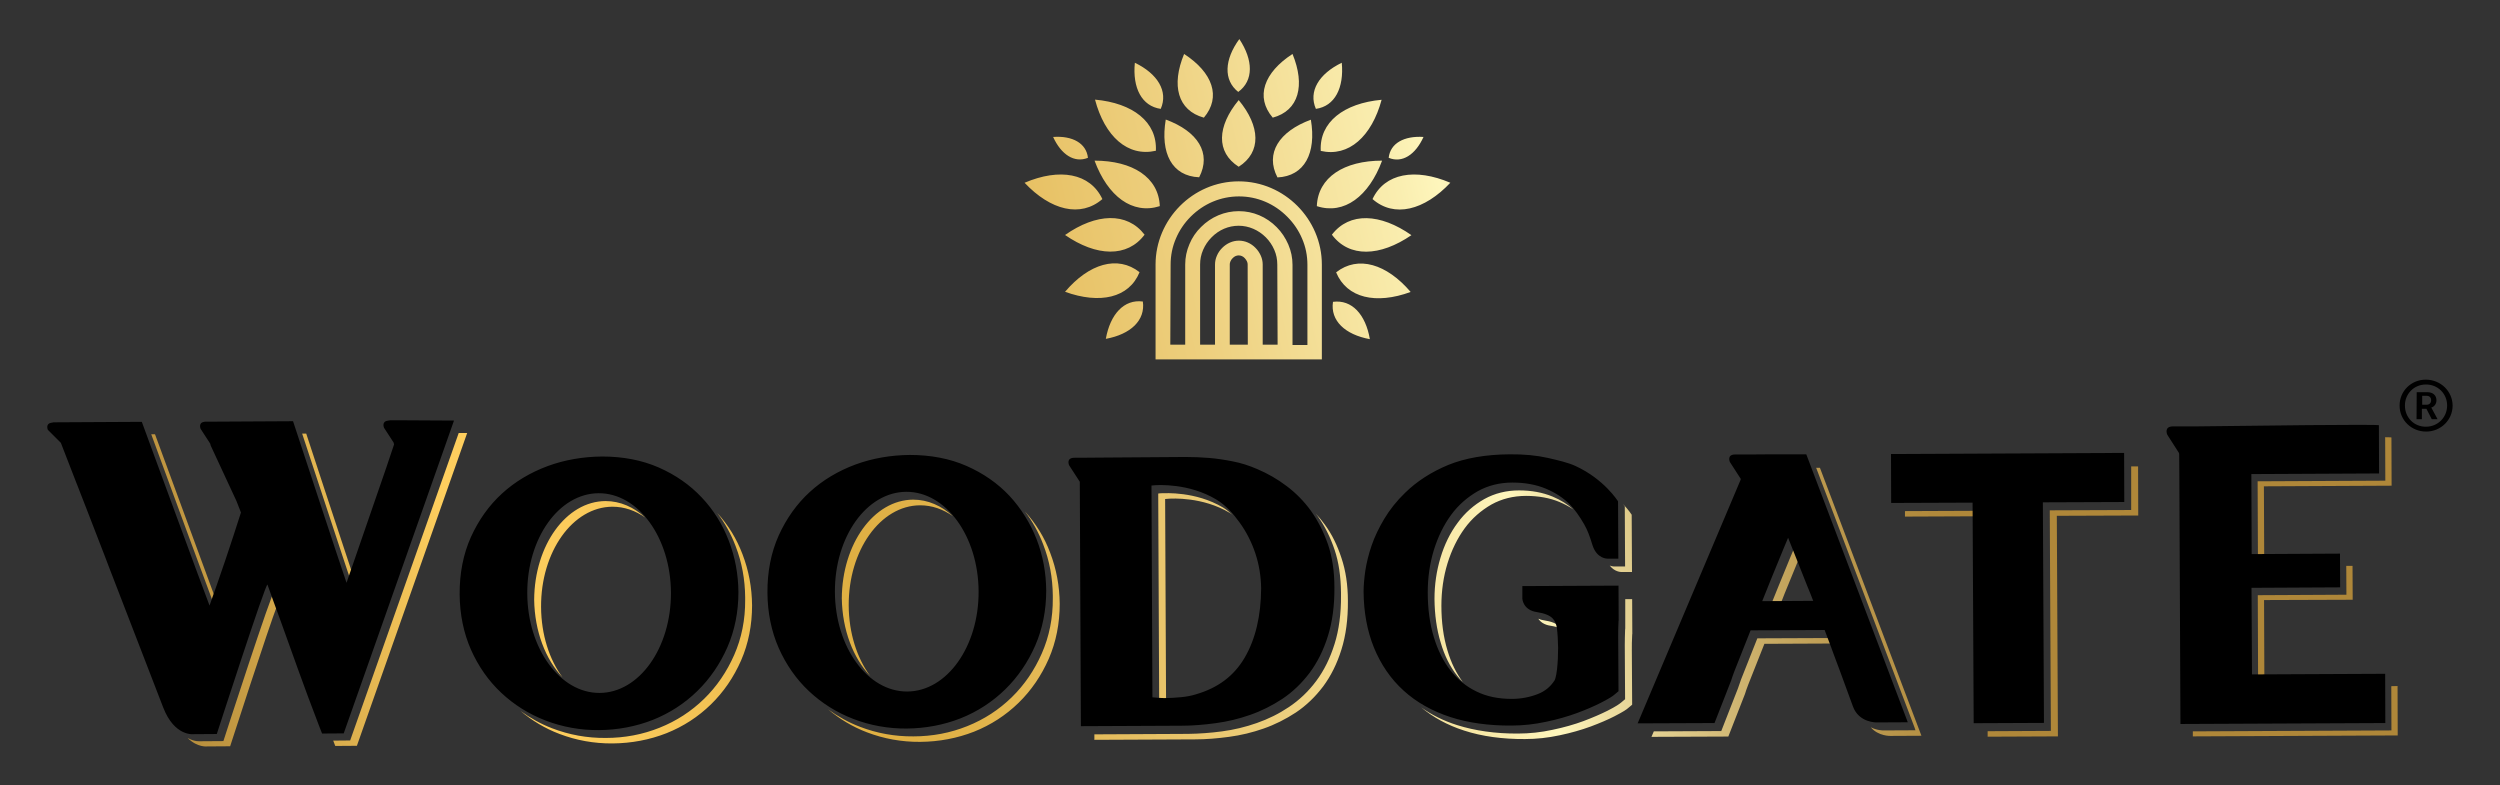 <?xml version="1.0" encoding="utf-8"?>
<!-- Generator: Adobe Illustrator 25.2.1, SVG Export Plug-In . SVG Version: 6.00 Build 0)  -->
<svg version="1.1" id="Layer_1" xmlns="http://www.w3.org/2000/svg" xmlns:xlink="http://www.w3.org/1999/xlink" x="0px" y="0px"
	 viewBox="0 0 1593.6 500.7" style="enable-background:new 0 0 1593.6 500.7;" xml:space="preserve">
<rect x="0" y="0" width="1593.6" height="500.7" fill="#333333" stroke="none"/>
<style type="text/css">
	.st0{fill:url(#SVGID_1_);}
	.st1{fill:url(#SVGID_2_);}
	.st2{fill:url(#SVGID_3_);}
	.st3{fill:url(#SVGID_4_);}
	.st4{fill:url(#SVGID_5_);}
	.st5{fill:url(#SVGID_6_);}
</style>
<g>
	<g>
		<g>
			<g>
				<linearGradient id="SVGID_1_" gradientUnits="userSpaceOnUse" x1="91.566" y1="559.991" x2="1266.233" y2="302.658">
					<stop  offset="0" style="stop-color:#AF8739"/>
					<stop  offset="2.000000e-02" style="stop-color:#AF8739"/>
					<stop  offset="0.2" style="stop-color:#FFCF5E"/>
					<stop  offset="0.268" style="stop-color:#FACA5B"/>
					<stop  offset="0.338" style="stop-color:#EEBE50"/>
					<stop  offset="0.4" style="stop-color:#DFAF42"/>
					<stop  offset="0.446" style="stop-color:#E1B349"/>
					<stop  offset="0.522" style="stop-color:#E6BE5F"/>
					<stop  offset="0.617" style="stop-color:#EED181"/>
					<stop  offset="0.728" style="stop-color:#FAEEB0"/>
					<stop  offset="0.75" style="stop-color:#FEF6BC"/>
					<stop  offset="0.777" style="stop-color:#EDDEA2"/>
					<stop  offset="0.846" style="stop-color:#CFB571"/>
					<stop  offset="0.905" style="stop-color:#BD9B51"/>
					<stop  offset="0.951" style="stop-color:#B28C3F"/>
					<stop  offset="0.98" style="stop-color:#AF8739"/>
					<stop  offset="1" style="stop-color:#AF8739"/>
				</linearGradient>
				<path class="st0" d="M541,386c-0.2-35.2,20.2-63.8,45.5-63.9c7.6,0,14.7,2.5,21,7c-7.3-6.7-16-10.6-25.4-10.6
					c-25.1,0.1-45.3,28.2-45.5,62.9c0.3,20.2,7.3,38.1,18.1,49.5C546.3,419.6,541.1,403.6,541,386z M742.7,318.1
					c0.8-0.1,1.5-0.1,2.3-0.2c1.9-0.1,21.5-1.4,39,9.1c0.7,0.4,1.2,0.9,1.9,1.4c-2-1.8-4-3.5-6.3-4.9c-17.5-10.4-37-9.1-39-9.1
					c-0.8,0-1.5,0.1-2.3,0.2l0.6,133.3c1.4,0.2,3,0.3,4.4,0.3L742.7,318.1z M344.9,386.9c-0.2-35.2,20.2-63.8,45.5-63.9
					c7.6,0,14.7,2.5,21,7c-7.3-6.7-16-10.6-25.4-10.6c-25.1,0.1-45.3,28.2-45.5,62.9c0.3,20.2,7.3,38.1,18.1,49.5
					C350.2,420.5,345,404.6,344.9,386.9z M984.1,395.4c-1.4-0.2-2.5-0.5-3.5-1c1.2,1.9,3.6,3.9,7.9,4.5c2.6,0.4,4.6,1,6.4,1.8
					c-0.3-0.4-0.5-0.9-0.8-1.2C992.3,397.4,988.8,396.1,984.1,395.4z M1214.3,329.3l47.5-0.2l0-3.5l-47.5,0.2L1214.3,329.3z
					 M1137.7,378.1c2.9-7.2,5.5-13.6,7.9-19.3c0.5-1.3,1.1-2.5,1.6-3.7c-1-2.5-2-4.9-2.9-7.2c-0.9,2.3-2,4.8-3.1,7.4
					c-2.4,5.7-5,12.1-7.9,19.3l-4.8,11.9l5.9,0L1137.7,378.1z M928.9,430.8c1.1,1.4,2.3,2.8,3.6,4c-4.2-5.6-7.5-12.3-9.8-20.1
					c-2.6-8.5-3.9-18.1-3.9-28.6c0-9.4,1.3-18.5,3.9-27c2.6-8.4,6.3-16,11-22.4c4.6-6.3,10.4-11.3,17-15.1
					c6.5-3.6,13.9-5.5,22.1-5.5c7.9,0,15.1,1.3,21.3,3.9c3.3,1.4,6.3,3,8.9,4.8c-3.7-3.3-8.1-6.1-13.4-8.3
					c-6.3-2.6-13.4-3.9-21.3-3.9c-8.2,0-15.6,1.9-22.1,5.5c-6.7,3.8-12.4,8.8-17,15.1c-4.8,6.4-8.5,14-11,22.4
					c-2.5,8.3-3.8,17.1-3.8,26.2c0.1,10.1,1.4,19.4,3.9,27.6C920.7,417.8,924.3,425,928.9,430.8z M1221,465.5l-20.4,0.1
					c0,0-4,0.1-8.1-2c4.9,5.8,12.6,5.5,12.6,5.5l19.7-0.1l-64.7-170.8l-2.4,0l62.7,165.5L1221,465.5z M1035.7,322.8l0.2,38.3l-7,0
					c0,0-1.2,0-2.8-0.6c3.1,4.1,7.2,4.1,7.2,4.1l7,0l-0.2-36.5c0,0-1.8-2.9-5.6-6.9C1035.3,322.2,1035.7,322.8,1035.7,322.8z
					 M1120.2,406.9c-1.5,3.8-3,7.5-4.4,11.1c-2,4.9-3.9,9.9-5.9,14.9c-0.9,2.4-1.6,4.4-2.1,6l-10.6,27.1l-43,0.2l-1.5,3.5l49-0.2
					l10.6-27.1c0.5-1.7,1.2-3.6,2.1-6c2-5,3.9-9.9,5.9-14.9c1.4-3.6,2.9-7.3,4.4-11.1l44.1-0.2c-0.5-1.2-0.9-2.3-1.3-3.5
					L1120.2,406.9z M1358.5,325.1l-51.9,0.2l0.7,140.6l-40.3,0.2l0,3.5l44.8-0.2l-0.7-140.6l51.9-0.2l-0.1-31.3l-4.4,0L1358.5,325.1
					z M457.2,327c4.9,6.4,8.8,13.4,11.7,21.1c4,10.3,6,21.3,6.1,32.6c0,0.3,0,0.6,0,0.8c0,0.3,0,0.6,0,0.9c0.1,12.6-2.3,24.4-7,35.1
					c-4.7,10.7-11.1,20.1-19.2,28c-8.1,7.9-17.6,14.1-28.4,18.4c-10.7,4.3-22.2,6.5-34.3,6.5c-11.9,0.1-23.3-2-34-6.1
					c-7.4-2.8-14.1-6.6-20.3-11.1c7.3,6.1,15.5,11.1,24.7,14.6c10.7,4.1,22.1,6.2,34,6.1c12-0.1,23.6-2.3,34.3-6.5
					c10.8-4.3,20.3-10.5,28.4-18.4c8.1-7.9,14.5-17.3,19.2-28c4.7-10.8,7-22.6,7-35.1c-0.1-11.3-2.1-22.2-6.1-32.6
					C469.6,343.5,464.2,334.6,457.2,327z M653.3,326c4.9,6.4,8.8,13.4,11.7,21.1c4,10.3,6,21.3,6.1,32.6c0,0.3,0,0.6,0,0.8
					c0,0.3,0,0.6,0,0.9c0.1,12.6-2.3,24.4-7,35.1c-4.7,10.7-11.1,20.1-19.2,28c-8.1,7.9-17.6,14.1-28.4,18.4
					c-10.7,4.3-22.2,6.5-34.3,6.5c-11.9,0.1-23.3-2-34-6.1c-7.4-2.8-14.1-6.6-20.3-11.1c7.3,6.1,15.5,11.1,24.7,14.6
					c10.7,4.1,22.1,6.2,34,6.1c12-0.1,23.6-2.3,34.3-6.5c10.8-4.3,20.3-10.5,28.4-18.4c8.1-7.9,14.5-17.3,19.2-28
					c4.7-10.8,7-22.6,7-35.1c-0.1-11.3-2.1-22.2-6.1-32.6C665.8,342.6,660.3,333.7,653.3,326z M844.5,334.4c-1.8-2.5-3.7-4.8-5.8-7
					c0.4,0.6,0.9,1.1,1.3,1.7c4.4,6.1,8,13.3,10.7,21.3c2.7,8,4,17.2,4.1,27.4c0,0.3,0,0.6,0,0.9c0,0.3,0,0.6,0,0.9
					c0.1,11.6-1.3,22-4.1,30.9c-2.8,9-6.7,16.9-11.7,23.6c-4.9,6.6-10.8,12.2-17.4,16.6c-6.4,4.3-13.3,7.7-20.5,10.2
					c-7.1,2.5-14.5,4.3-22.1,5.3c-7.4,1-14.6,1.5-21.6,1.6l-59.8,0.3l0,3.5l64.2-0.3c7,0,14.2-0.6,21.6-1.6c7.6-1,15-2.8,22.1-5.3
					c7.2-2.5,14.1-6,20.5-10.2c6.6-4.4,12.4-10,17.4-16.6c4.9-6.6,8.9-14.5,11.7-23.6c2.8-8.9,4.2-19.4,4.1-30.9
					c0-10.2-1.4-19.4-4.1-27.4C852.5,347.7,849,340.5,844.5,334.4z M1036,400.6c0,0.3-0.1,0.5-0.1,0.9c-0.1,3.2-0.2,6.4-0.2,9.6
					l0.2,34.6l-2.5,2.1c-1.1,0.9-2.9,2.3-8.8,5.3c-4.2,2.1-9.3,4.3-15.1,6.5c-5.9,2.2-12.6,4.1-19.8,5.6c-7.3,1.6-14.7,2.4-22.1,2.4
					c-14.3,0.1-27.4-1.8-38.8-5.4c-8.6-2.7-16.2-6.5-22.9-11.3c7.7,6.4,16.8,11.4,27.4,14.8c11.4,3.7,24.5,5.5,38.8,5.4
					c7.3,0,14.7-0.8,22.1-2.4c7.2-1.5,13.8-3.4,19.8-5.6c5.9-2.2,11-4.4,15.1-6.5c5.8-3,7.7-4.3,8.8-5.3l2.5-2.1l-0.2-34.6
					c0-3.2,0-6.4,0.2-9.6c0-0.4,0-0.6,0.1-0.9l-0.1-22.2l-4.4,0L1036,400.6z"/>
				<path d="M447.3,317.1c-7.5-8-16.7-14.4-27.4-19.1c-10.7-4.7-22.9-7-36.1-7c-12.1,0.1-23.8,2.1-34.7,6.1
					c-11,4.1-20.8,9.9-29.1,17.5c-8.3,7.6-14.9,16.9-19.8,27.7c-4.9,10.9-7.3,23.2-7.2,36.6c0.1,12.7,2.5,24.5,7.2,35.2
					c4.7,10.6,11.2,19.9,19.3,27.5c8.1,7.6,17.6,13.6,28.3,17.7c10.7,4.1,22.1,6.2,34,6.1c12-0.1,23.6-2.3,34.3-6.5
					c10.8-4.3,20.3-10.5,28.4-18.4c8.1-7.9,14.5-17.3,19.2-28c4.7-10.8,7-22.6,7-35.1c-0.1-11.3-2.1-22.2-6.1-32.6
					C460.6,334.3,454.8,325,447.3,317.1z M382.2,441.7c-25.3,0.1-45.9-28.3-46.1-63.4c-0.2-35.2,20.2-63.8,45.5-63.9
					c25.3-0.1,45.9,28.3,46.1,63.4C427.8,413,407.5,441.6,382.2,441.7z M643.5,316.1c-7.5-8-16.7-14.4-27.4-19.1
					c-10.7-4.7-22.9-7-36.1-7c-12.1,0.1-23.8,2.1-34.7,6.1c-11,4.1-20.8,9.9-29.1,17.5c-8.3,7.6-14.9,16.9-19.8,27.7
					c-4.9,10.9-7.3,23.2-7.2,36.6c0.1,12.7,2.5,24.5,7.2,35.2c4.7,10.6,11.2,19.9,19.3,27.5c8.1,7.6,17.6,13.6,28.3,17.7
					c10.7,4.1,22.1,6.2,34,6.1c12-0.1,23.6-2.3,34.3-6.5c10.8-4.3,20.3-10.5,28.4-18.4c8.1-7.9,14.5-17.3,19.2-28
					c4.7-10.8,7-22.6,7-35.1c-0.1-11.3-2.1-22.2-6.1-32.6C656.7,333.4,650.9,324.1,643.5,316.1z M578.3,440.8
					c-25.3,0.1-45.9-28.3-46.1-63.4c-0.2-35.2,20.2-63.8,45.5-63.9c25.3-0.1,45.9,28.3,46.1,63.4C624,412.1,603.6,440.7,578.3,440.8
					z M835.7,325.7c-4.4-6.1-9.7-11.5-15.6-15.9c-5.8-4.4-12.1-8-18.7-10.8c-5.1-2.2-10.3-3.9-15.6-4.9c-5.1-1-10.2-1.8-15.2-2.2
					c-5-0.4-10-0.6-15-0.6l-13.9,0.1c-16.3,0.1-30.1,0.2-41.6,0.3c-4.4,0-8.3,0.1-11.9,0.1v0c-1.5,0-2.7,0-3.3,0
					c-5.6,0-3.4,4.8-3.4,4.8l6.8,10.5l0.7,155.8l64.2-0.3c7,0,14.2-0.6,21.6-1.6c7.6-1,15-2.8,22.1-5.3c7.2-2.5,14.1-6,20.5-10.2
					c6.6-4.4,12.4-10,17.4-16.6c4.9-6.6,8.9-14.5,11.7-23.6c2.8-8.9,4.2-19.4,4.1-30.9c0-10.2-1.4-19.4-4.1-27.4
					C843.7,339,840.1,331.9,835.7,325.7z M793.3,419.4c-6.8,11.5-16.9,19.1-31,23.2c-2.9,0.9-6,1.5-9.3,1.8
					c-3.6,0.4-7.1,0.5-10.5,0.6c-1.8,0-5.1-0.2-7.9-0.5l-0.6-135c0.8-0.1,1.5-0.1,2.3-0.2c1.9-0.1,21.5-1.4,39,9.1
					c6,3.6,10.7,8.9,14.9,14.7c4.2,5.8,7.6,12.4,10,19.6c2.4,7.2,3.6,14.7,3.7,22.3C803.8,392.6,800.3,407.5,793.3,419.4z
					 M1004.4,297.1c-4.7-2.2-10.8-3.6-17.7-5.2c-7.1-1.6-15.3-2.4-24.4-2.3c-15.2,0.1-28.4,2.4-39.2,6.8
					c-10.8,4.5-20.1,10.5-27.5,17.8c-5.3,5.1-9.7,10.7-13.2,16.5c-3.4,5.7-6.2,11.5-8.1,17.1c-1.9,5.5-3.2,10.9-4,16
					c-0.7,5-1.1,9.5-1.1,13.4c0.1,13,2.3,25,6.6,35.6c4.4,10.7,10.7,20,18.9,27.4c8.1,7.4,18.2,13.1,29.9,16.9
					c11.4,3.7,24.5,5.5,38.8,5.4c7.3,0,14.7-0.8,22.1-2.4c7.2-1.5,13.8-3.4,19.8-5.6c5.9-2.2,11-4.4,15.1-6.5c5.8-3,7.7-4.3,8.8-5.3
					l2.5-2.1l-0.2-34.6c0-3.2,0-6.4,0.2-9.6c0-0.4,0-0.6,0.1-0.9l-0.1-22.2l-61.3,0.3l0,7.9c0,0,0.2,7.4,9.4,8.7
					c4.7,0.7,8.2,2.1,10,4.1c1.4,1.5,2.2,3.4,2.6,5.9c0.5,3.7,0.7,8,0.8,12.7c0,4.7-0.2,9.3-0.7,13.8c-0.6,5.3-1.5,6.9-1.5,6.9
					c0,0,0,0,0,0c-2.6,4.1-6.1,7-10.7,8.8c-5.1,2-10.7,3.1-16.6,3.1c-8.5,0-16-1.5-22.5-4.7c-6.5-3.1-12-7.6-16.5-13.3
					c-4.6-5.8-8.2-13-10.7-21.3c-2.6-8.5-3.9-18.1-3.9-28.6c0-9.4,1.3-18.5,3.9-27c2.6-8.4,6.3-16,11-22.4
					c4.6-6.3,10.4-11.3,17-15.1c6.5-3.6,13.9-5.5,22.1-5.5c7.9,0,15.1,1.3,21.3,3.9c6.2,2.6,11.3,6,15.3,10.1
					c3.1,3.2,6.2,7.5,9.1,12.6c2.2,3.9,3.4,7.1,5.3,13.3c2.8,8.8,9.5,8.6,9.5,8.6l7,0l-0.2-36.5
					C1031.3,319.4,1022.6,305.5,1004.4,297.1z M1129.5,289.6C1129.5,289.6,1129.5,289.6,1129.5,289.6c-0.2,0-0.3,0-0.5,0l-12.7,0.1
					l0,0l-6.6,0c-1.7,0-3,0-3.6,0c-5.6,0-3.4,4.8-3.4,4.8l6.9,10.7l0,0.1c0,0,0,0.2,0,0.4l-65.7,155.4l49-0.2l10.6-27.1
					c0.5-1.7,1.2-3.6,2.1-6c2-5,3.9-9.9,5.9-14.9c1.4-3.6,2.9-7.3,4.4-11.1l47.2-0.2c1.5,3.9,2.9,7.7,4.3,11.4
					c0.3,0.9,0.6,1.6,0.9,2.5c0,0,9,24,12.8,34.7c3.8,10.7,15.3,10.3,15.3,10.3l19.7-0.1l-64.7-170.8L1129.5,289.6z M1155.8,383
					l-32.5,0.2l5.5-13.7c2.9-7.2,5.5-13.6,7.9-19.3c1.1-2.7,2.1-5.1,3.1-7.4c1.5,3.8,3.2,7.9,4.9,12.3c2.4,5.9,4.8,12,7.3,18.4
					C1153.3,376.6,1154.6,379.8,1155.8,383z M1205.5,320.6l51.9-0.2l0.7,140.6l44.8-0.2l-0.7-140.6l51.9-0.2l-0.1-31.3l-148.6,0.7
					L1205.5,320.6z"/>
				<g>
					<g>
						<path d="M1546.3,242c9.4,0,17,7.3,17.1,16.5c0,9.2-7.5,16.6-16.9,16.6c-9.4,0-16.9-7.3-16.9-16.5
							C1529.5,249.4,1536.9,242,1546.3,242z M1546.4,272c7.6,0,13.5-6,13.5-13.5c0-7.6-6-13.5-13.6-13.4c-7.5,0-13.4,6-13.3,13.5
							C1533,266.2,1538.9,272.1,1546.4,272z M1540.5,250l6.9,0c3.4,0,5.7,2,5.7,5.2c0,2.6-1.8,4.2-3.3,4.6v0.1c0,0,0.2,0.2,0.6,1
							l3.4,6.3l-3.7,0l-3.4-6.6l-2.9,0l0,6.6l-3.4,0L1540.5,250z M1546.8,258c1.8,0,2.9-1.1,2.9-2.9c0-1.8-1.2-2.8-2.9-2.8l-2.8,0
							l0,5.7L1546.8,258z"/>
					</g>
					<linearGradient id="SVGID_2_" gradientUnits="userSpaceOnUse" x1="120.566" y1="692.368" x2="1295.233" y2="435.034">
						<stop  offset="0" style="stop-color:#AF8739"/>
						<stop  offset="2.000000e-02" style="stop-color:#AF8739"/>
						<stop  offset="0.2" style="stop-color:#FFCF5E"/>
						<stop  offset="0.268" style="stop-color:#FACA5B"/>
						<stop  offset="0.338" style="stop-color:#EEBE50"/>
						<stop  offset="0.4" style="stop-color:#DFAF42"/>
						<stop  offset="0.446" style="stop-color:#E1B349"/>
						<stop  offset="0.522" style="stop-color:#E6BE5F"/>
						<stop  offset="0.617" style="stop-color:#EED181"/>
						<stop  offset="0.728" style="stop-color:#FAEEB0"/>
						<stop  offset="0.75" style="stop-color:#FEF6BC"/>
						<stop  offset="0.777" style="stop-color:#EDDEA2"/>
						<stop  offset="0.846" style="stop-color:#CFB571"/>
						<stop  offset="0.905" style="stop-color:#BD9B51"/>
						<stop  offset="0.951" style="stop-color:#B28C3F"/>
						<stop  offset="0.98" style="stop-color:#AF8739"/>
						<stop  offset="1" style="stop-color:#AF8739"/>
					</linearGradient>
					<polygon class="st1" points="1443.2,382.5 1499.7,382.3 1499.6,360.7 1495.6,360.7 1495.7,379.1 1439.2,379.4 1439.4,433 
						1443.4,433 					"/>
					<linearGradient id="SVGID_3_" gradientUnits="userSpaceOnUse" x1="104.531" y1="619.172" x2="1279.198" y2="361.839">
						<stop  offset="0" style="stop-color:#AF8739"/>
						<stop  offset="2.000000e-02" style="stop-color:#AF8739"/>
						<stop  offset="0.2" style="stop-color:#FFCF5E"/>
						<stop  offset="0.268" style="stop-color:#FACA5B"/>
						<stop  offset="0.338" style="stop-color:#EEBE50"/>
						<stop  offset="0.4" style="stop-color:#DFAF42"/>
						<stop  offset="0.446" style="stop-color:#E1B349"/>
						<stop  offset="0.522" style="stop-color:#E6BE5F"/>
						<stop  offset="0.617" style="stop-color:#EED181"/>
						<stop  offset="0.728" style="stop-color:#FAEEB0"/>
						<stop  offset="0.75" style="stop-color:#FEF6BC"/>
						<stop  offset="0.777" style="stop-color:#EDDEA2"/>
						<stop  offset="0.846" style="stop-color:#CFB571"/>
						<stop  offset="0.905" style="stop-color:#BD9B51"/>
						<stop  offset="0.951" style="stop-color:#B28C3F"/>
						<stop  offset="0.98" style="stop-color:#AF8739"/>
						<stop  offset="1" style="stop-color:#AF8739"/>
					</linearGradient>
					<path class="st2" d="M1443.1,310l81.4-0.4l-0.1-30.7c0.1-0.1-1.4-0.2-4-0.2l0.1,27.7l-81.4,0.4l0.2,49.4l4,0L1443.1,310z"/>
					<linearGradient id="SVGID_4_" gradientUnits="userSpaceOnUse" x1="134.921" y1="757.893" x2="1309.587" y2="500.559">
						<stop  offset="0" style="stop-color:#AF8739"/>
						<stop  offset="2.000000e-02" style="stop-color:#AF8739"/>
						<stop  offset="0.2" style="stop-color:#FFCF5E"/>
						<stop  offset="0.268" style="stop-color:#FACA5B"/>
						<stop  offset="0.338" style="stop-color:#EEBE50"/>
						<stop  offset="0.4" style="stop-color:#DFAF42"/>
						<stop  offset="0.446" style="stop-color:#E1B349"/>
						<stop  offset="0.522" style="stop-color:#E6BE5F"/>
						<stop  offset="0.617" style="stop-color:#EED181"/>
						<stop  offset="0.728" style="stop-color:#FAEEB0"/>
						<stop  offset="0.75" style="stop-color:#FEF6BC"/>
						<stop  offset="0.777" style="stop-color:#EDDEA2"/>
						<stop  offset="0.846" style="stop-color:#CFB571"/>
						<stop  offset="0.905" style="stop-color:#BD9B51"/>
						<stop  offset="0.951" style="stop-color:#B28C3F"/>
						<stop  offset="0.98" style="stop-color:#AF8739"/>
						<stop  offset="1" style="stop-color:#AF8739"/>
					</linearGradient>
					<polygon class="st3" points="1524.3,437.4 1524.4,465.6 1397.8,466.2 1397.8,469.4 1528.4,468.8 1528.3,437.3 					"/>
					<path d="M1435.5,429.9l-0.3-55.2l56.5-0.3l-0.1-21.5l-56.3,0.3l-0.2-51l81.4-0.4l-0.1-30.7c0.8-0.8-82.8,0.3-116.3,0.7
						c-7.2,0-13,0-14.9,0c-6.1,0-3.7,5.3-3.7,5.3l7.5,11.7l0.1,1l0.1,13.9c0,0,0,0,0,0l0.7,157.8l130.6-0.6l-0.1-31.4L1435.5,429.9z
						"/>
				</g>
				<g>
					<linearGradient id="SVGID_5_" gradientUnits="userSpaceOnUse" x1="56.346" y1="399.22" x2="1231.013" y2="141.887">
						<stop  offset="0" style="stop-color:#AF8739"/>
						<stop  offset="2.000000e-02" style="stop-color:#AF8739"/>
						<stop  offset="0.2" style="stop-color:#FFCF5E"/>
						<stop  offset="0.268" style="stop-color:#FACA5B"/>
						<stop  offset="0.338" style="stop-color:#EEBE50"/>
						<stop  offset="0.4" style="stop-color:#DFAF42"/>
						<stop  offset="0.446" style="stop-color:#E1B349"/>
						<stop  offset="0.522" style="stop-color:#E6BE5F"/>
						<stop  offset="0.617" style="stop-color:#EED181"/>
						<stop  offset="0.728" style="stop-color:#FAEEB0"/>
						<stop  offset="0.75" style="stop-color:#FEF6BC"/>
						<stop  offset="0.777" style="stop-color:#EDDEA2"/>
						<stop  offset="0.846" style="stop-color:#CFB571"/>
						<stop  offset="0.905" style="stop-color:#BD9B51"/>
						<stop  offset="0.951" style="stop-color:#B28C3F"/>
						<stop  offset="0.98" style="stop-color:#AF8739"/>
						<stop  offset="1" style="stop-color:#AF8739"/>
					</linearGradient>
					<path class="st4" d="M226.3,370.7c-8.4-25.1-31.1-94.3-31.1-94.3l-2.6,0c6.6,20,30.7,93.3,32.4,98
						C225.1,374.3,225.5,372.9,226.3,370.7z M137.7,388.8c0.4-1,0.7-2.1,1.1-3.2c-10.1-27.3-40-108.8-40-108.8l-2.4,0
						c7.9,21.6,38.8,105.8,41.3,112.2L137.7,388.8z M142.4,472.4l-14.5,0.1c0,0-3.8,0.5-8.3-2.1c6.3,6.3,12.6,5.4,12.6,5.4l14.5-0.1
						c0,0,23.9-74,30.6-91.5c-0.7-2-1.5-4.2-2.5-7C173.9,375,142.4,472.4,142.4,472.4z M223.2,472l-10.8,0.1l1.3,3.4l13.8-0.1
						l70.3-199.4l-5.4,0L223.2,472z"/>
					<path d="M256.6,267.9C256.6,267.9,256.6,267.9,256.6,267.9c-3.5,0-6.2,0-7.5,0c-0.3,0-0.5,0-0.7,0.1c-0.1,0-0.2,0-0.3,0
						c-0.2,0-0.4,0.1-0.6,0.1c-0.1,0-0.3,0-0.5,0.1c-3.9,0.6-2.2,4.5-2.2,4.5l6.1,9.4l0.3,1.2l-4.9,14.6
						c-10.4,30.2-25.1,72.7-25.4,73.6c-2-5.4-34.1-103-34.1-103l-53.4,0.3c-0.5,0-0.9,0-1.3,0c0,0,0,0,0,0l-1.8,0l0.1,0.1
						c-0.1,0-0.2,0-0.3,0c-3.9,0.6-2.2,4.5-2.2,4.5l6.1,9.4l0.3,1.2l16.4,35.3c0.9,2.3,1.9,4.8,2.9,7.4c-3.3,10.4-6.7,20.7-10,30.5
						c-3.6,10.7-7,20.3-10,28.7l0,0.2c-2.9-7.3-43.2-117.2-43.2-117.2l-54.3,0.3c-0.5,0-0.9,0-1.3,0c0,0,0,0,0,0l-0.9,0l0,0.1
						c0,0,0,0-0.1,0c-0.2,0-0.4,0.1-0.6,0.1c-0.1,0-0.3,0-0.5,0.1c-3.9,0.6-2.2,4.5-2.2,4.5l8.3,8.3l10,25.8
						c0.1,0.2,0.2,0.5,0.3,0.7c0.8,2,1.7,4.3,2.6,6.7c0.9,2.3,2,5,3.2,8.2c4.1,10.6,8.2,21.2,12.3,31.8l2.2,5.8
						c0,0,27.3,70.6,34.6,89.6c7.3,19,19.7,17.1,19.7,17.1l14.5-0.1c0,0,31.5-97.4,32.3-95.2c3.4,9.7,4.5,12.3,8.2,22.6
						c3.7,10.3,7.5,20.9,11.5,32c3.9,10.9,8.3,22.6,13,34.9l2.1,5.4l13.8-0.1l70.3-199.4L256.6,267.9z"/>
				</g>
			</g>
			<g>
				<linearGradient id="SVGID_6_" gradientUnits="userSpaceOnUse" x1="34.252" y1="298.367" x2="1208.919" y2="41.033">
					<stop  offset="0" style="stop-color:#AF8739"/>
					<stop  offset="2.000000e-02" style="stop-color:#AF8739"/>
					<stop  offset="0.2" style="stop-color:#FFCF5E"/>
					<stop  offset="0.268" style="stop-color:#FACA5B"/>
					<stop  offset="0.338" style="stop-color:#EEBE50"/>
					<stop  offset="0.4" style="stop-color:#DFAF42"/>
					<stop  offset="0.446" style="stop-color:#E1B349"/>
					<stop  offset="0.522" style="stop-color:#E6BE5F"/>
					<stop  offset="0.617" style="stop-color:#EED181"/>
					<stop  offset="0.728" style="stop-color:#FAEEB0"/>
					<stop  offset="0.75" style="stop-color:#FEF6BC"/>
					<stop  offset="0.777" style="stop-color:#EDDEA2"/>
					<stop  offset="0.846" style="stop-color:#CFB571"/>
					<stop  offset="0.905" style="stop-color:#BD9B51"/>
					<stop  offset="0.951" style="stop-color:#B28C3F"/>
					<stop  offset="0.98" style="stop-color:#AF8739"/>
					<stop  offset="1" style="stop-color:#AF8739"/>
				</linearGradient>
				<path class="st5" d="M789.6,63.8c13.8,16.7,14.6,33.2,0,42.5C775,97,775.8,80.5,789.6,63.8z M835.6,76.3
					c-20.3,7.5-29.3,21.4-21.3,36.8C831.6,112.3,839.2,97.6,835.6,76.3z M881,102.4c-24.2,0-40.9,10.6-41.6,29
					C856.8,137.1,872.6,125.1,881,102.4z M899.7,149.9c-19.8-13.9-39.5-14.9-50.7-0.3C860,164.4,879.7,163.6,899.7,149.9z
					 M880.7,63.6c-24.1,2.2-39.8,14.3-38.8,32.6C859.8,100.3,874.4,86.9,880.7,63.6z M924.5,116.5c-22.3-9.5-41.8-6.2-49.6,10.4
					C888.7,139,907.9,134.1,924.5,116.5z M873.2,216.2c-2.7-15.8-11.5-25.4-23.5-23.8C847.9,204.4,857.4,213.3,873.2,216.2z
					 M899.2,186.1c-15.2-17.8-33.5-23.5-47.5-12.5C858.5,190.1,877.2,194.2,899.2,186.1z M855.3,40c-14.5,7-21.4,18.2-16.5,29.4
					C850.9,67.7,856.8,56,855.3,40z M823.9,34.4C805.7,46.2,800,61.8,811.3,75C828,70.5,832.1,54.4,823.9,34.4z M790,24.9
					c-9.5,13-10.3,26.1-0.7,33.7C799.2,51.4,798.9,38.3,790,24.9z M736.6,229.1c0-21.1,0-46,0-60.5c0-28.7,23.7-53,53-53
					s53,24.3,53,53c0,14.5,0,39.4,0,60.5l-9.5,0l-28.4,0l-30.4,0l-28.4,0L736.6,229.1z M795.3,168.6c0-0.6-0.1-1.3-0.4-1.9
					c-0.3-0.7-0.8-1.4-1.4-2.1c-1.1-1.2-2.5-1.8-3.9-1.8c-1.4,0-2.8,0.6-3.9,1.8c-0.6,0.6-1.1,1.3-1.4,2.1c-0.3,0.6-0.4,1.3-0.4,1.9
					l0,51.1l11.5,0L795.3,168.6z M814.2,168.6c0-3.2-0.6-6.3-1.9-9.3c-1.3-3-3.1-5.7-5.4-8c-4.7-4.7-10.9-7.4-17.3-7.4
					c-6.5,0-12.6,2.6-17.3,7.4c-2.3,2.3-4.1,5-5.4,8c-1.3,3-1.9,6.1-1.9,9.3l0,51.1l9.5,0l0-51.1c0-1.9,0.4-3.8,1.2-5.6
					c0.8-1.9,1.9-3.5,3.4-5c2.9-2.9,6.7-4.6,10.6-4.6c3.9,0,7.7,1.6,10.6,4.6c1.5,1.5,2.6,3.2,3.4,5c0.8,1.8,1.2,3.7,1.2,5.6l0,51.1
					l9.5,0L814.2,168.6z M746,219.7l9.5,0l0-51.1c0-4.5,0.9-8.8,2.7-13c1.7-4.1,4.2-7.8,7.4-10.9c6.5-6.5,15-10.1,24.1-10.1
					c9,0,17.6,3.6,24.1,10.2c3.2,3.2,5.6,6.9,7.4,11c1.8,4.2,2.7,8.5,2.7,13l0,51.1l9.5,0l0-51.1c0-5.8-1.1-11.4-3.4-16.7
					c-2.2-5.2-5.4-9.9-9.4-13.9c-8.3-8.4-19.2-13-30.8-13c-11.6,0-22.5,4.6-30.8,12.9c-4,4-7.2,8.7-9.4,13.9
					c-2.3,5.3-3.4,10.9-3.4,16.7L746,219.7z M907.4,87.3c-12.3-0.8-21.2,4-22.2,13.3C893.8,104.2,902.3,98.6,907.4,87.3z M764.4,113
					c8-15.4-0.9-29.3-21.3-36.8C739.5,97.6,747,112.3,764.4,113z M739.3,131.4c-0.7-18.4-17.4-29-41.6-29
					C706.1,125.1,721.8,137,739.3,131.4z M729.6,149.6c-11.2-14.6-30.9-13.7-50.7,0.2C698.9,163.6,718.6,164.3,729.6,149.6z
					 M736.8,96.1c0.9-18.4-14.7-30.4-38.8-32.6C704.2,86.9,718.8,100.2,736.8,96.1z M702.7,126.9c-7.8-16.6-27.3-19.9-49.6-10.4
					C669.7,134.1,688.8,138.9,702.7,126.9z M728.5,192.2c-12-1.6-20.8,8.1-23.6,23.8C720.7,213.1,730.2,204.2,728.5,192.2z
					 M726.4,173.5c-14-11-32.3-5.4-47.5,12.5C701,194,719.7,190,726.4,173.5z M739.9,69.4c4.9-11.2-2-22.4-16.5-29.4
					C721.8,56,727.8,67.7,739.9,69.4z M767.4,75c11.2-13.2,5.6-28.8-12.6-40.6C746.5,54.4,750.7,70.4,767.4,75z M693.5,100.6
					c-1-9.3-9.9-14.2-22.2-13.3C676.4,98.5,684.8,104.1,693.5,100.6z"/>
			</g>
		</g>
	</g>
</g>
</svg>
